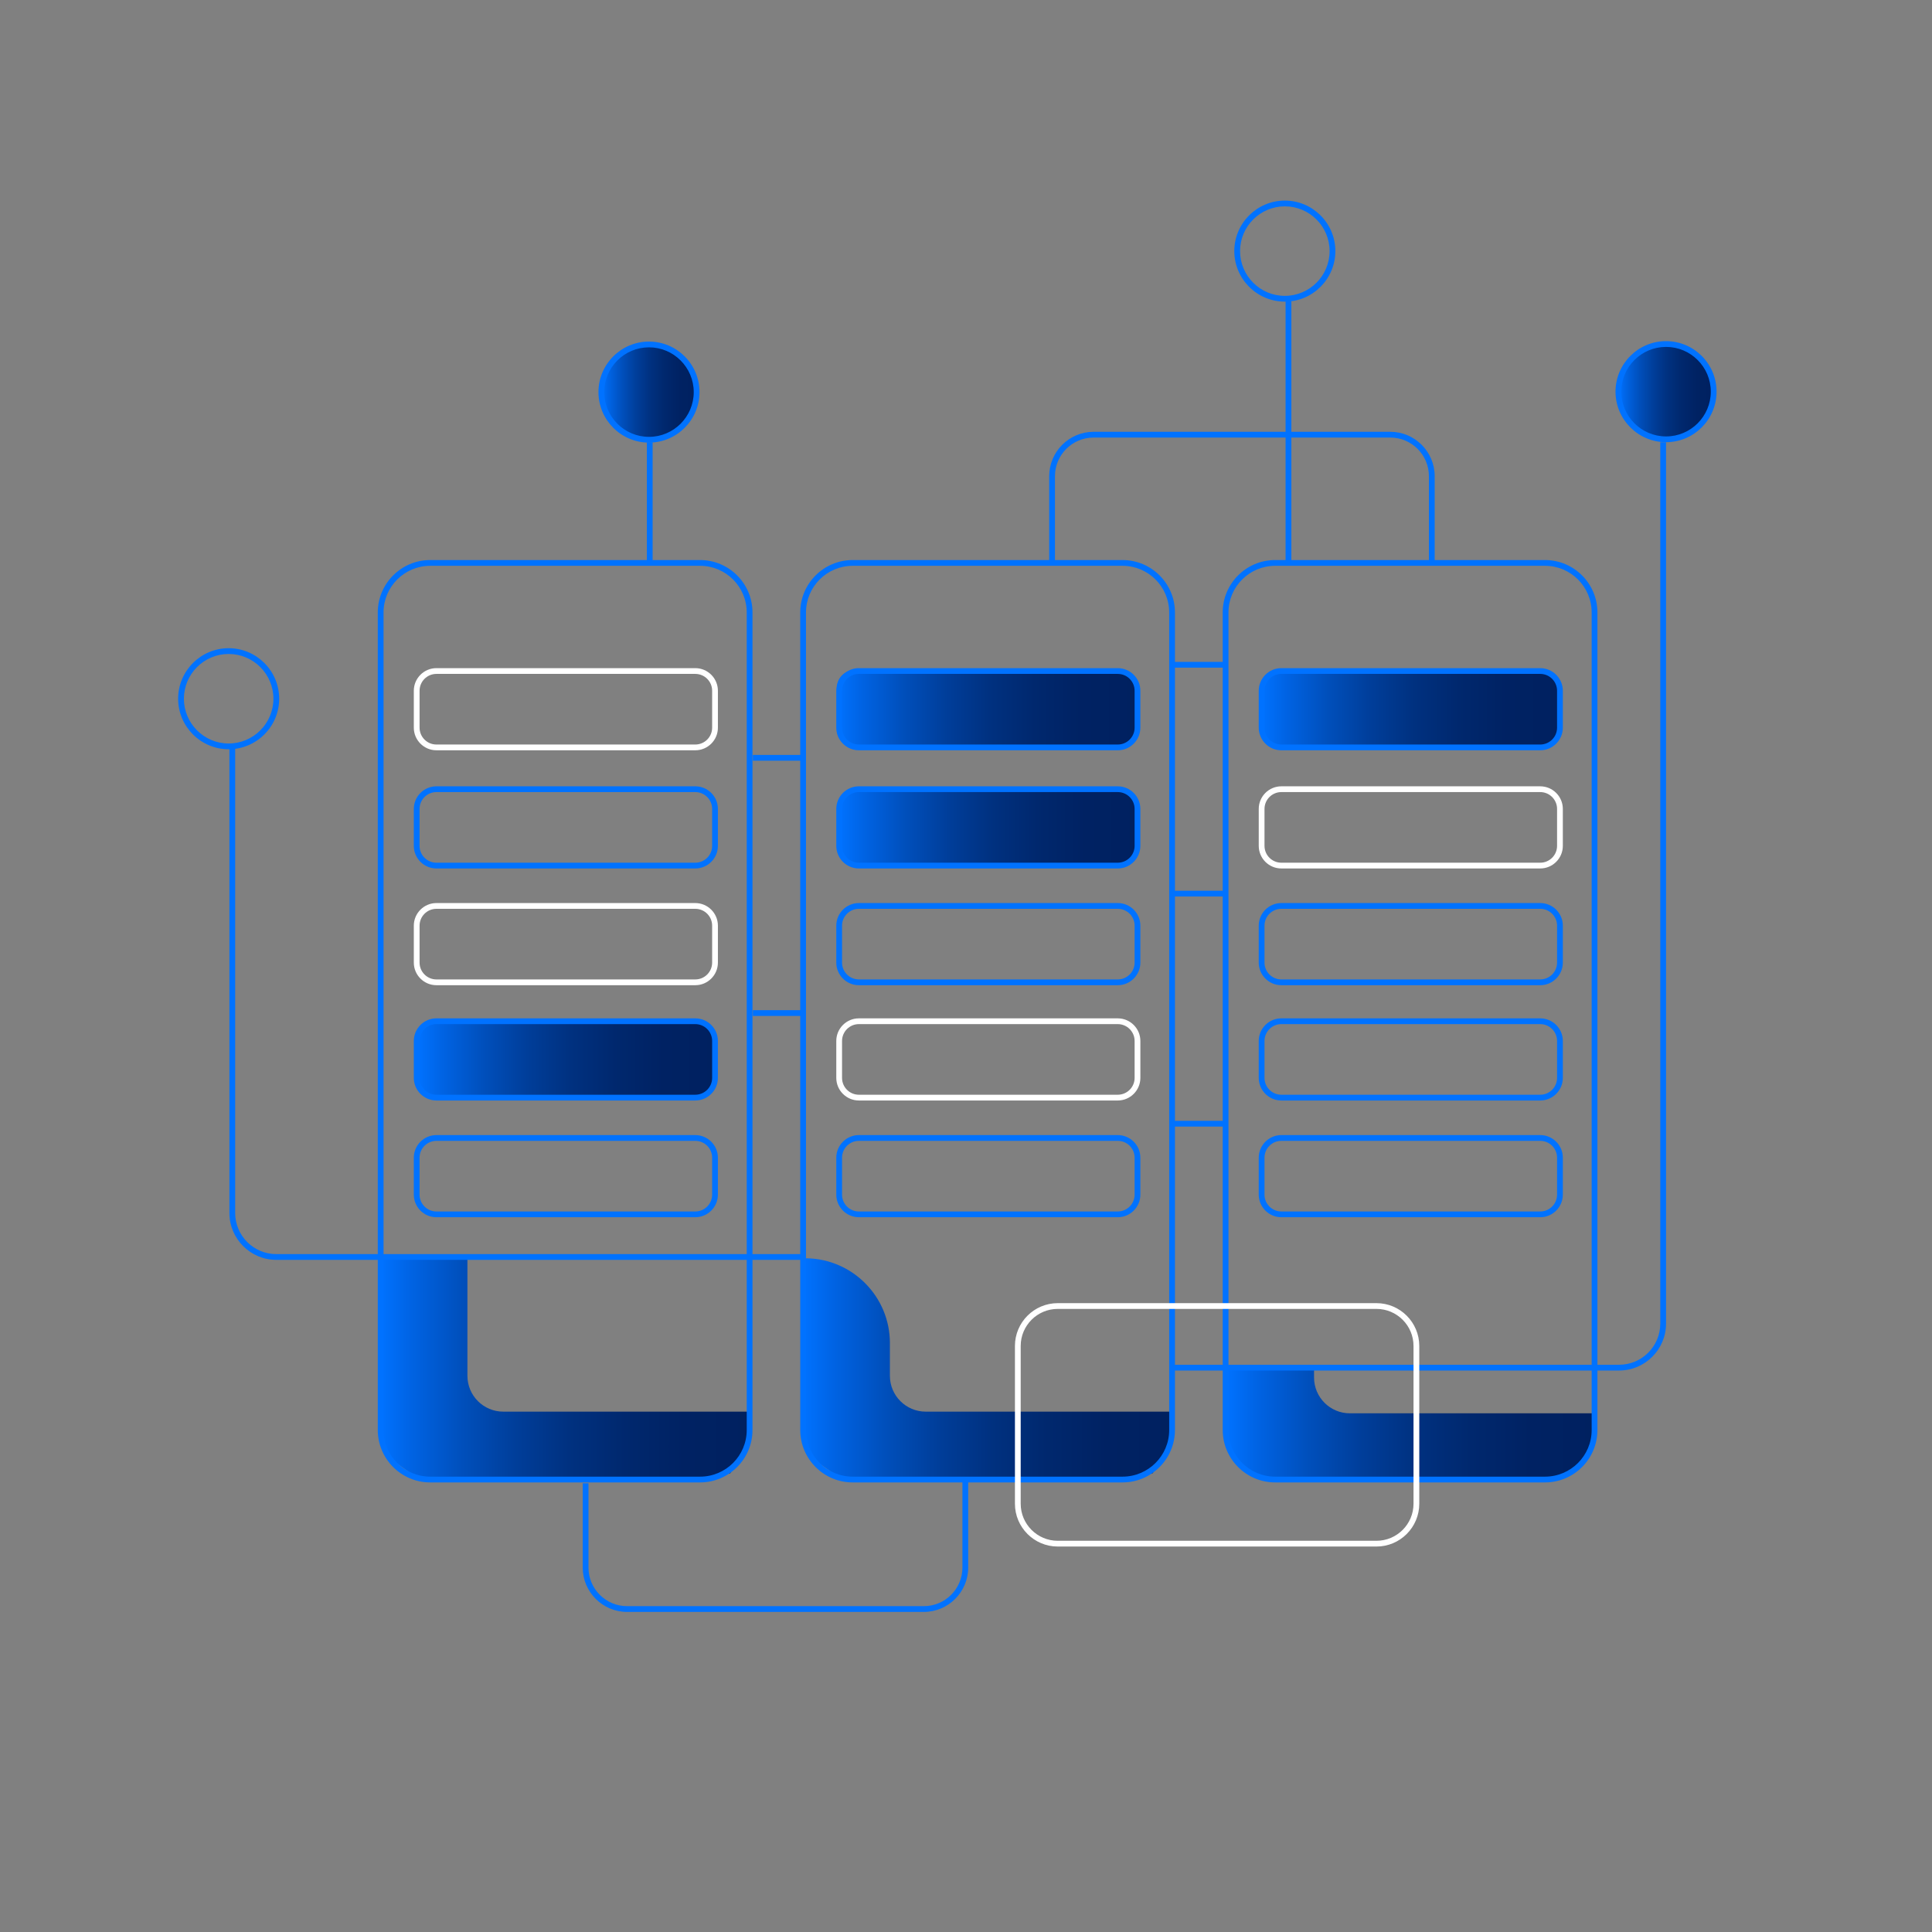 <svg width="244" height="244" viewBox="0 0 244 244" fill="none" xmlns="http://www.w3.org/2000/svg">
<rect x="0" y="0" width="244" height="244" fill="#808080" stroke="none"/>
<path d="M81.963 55.298C85.286 55.298 87.98 52.604 87.98 49.281C87.98 45.958 85.286 43.264 81.963 43.264C78.64 43.264 75.946 45.958 75.946 49.281C75.946 52.604 78.64 55.298 81.963 55.298Z" fill="url(#paint0_linear_17_5365)"/>
<path d="M210.411 55.245C213.734 55.245 216.428 52.551 216.428 49.228C216.428 45.905 213.734 43.211 210.411 43.211C207.088 43.211 204.394 45.905 204.394 49.228C204.394 52.551 207.088 55.245 210.411 55.245Z" fill="url(#paint1_linear_17_5365)"/>
<path d="M87.844 129.122H55.352C53.92 129.122 52.759 130.283 52.759 131.715V136.177C52.759 137.609 53.92 138.769 55.352 138.769H87.844C89.275 138.769 90.436 137.609 90.436 136.177V131.715C90.436 130.283 89.275 129.122 87.844 129.122Z" fill="url(#paint2_linear_17_5365)"/>
<path d="M194.636 84.879H161.621C160.334 84.879 159.29 85.923 159.29 87.21V92.194C159.29 93.482 160.334 94.526 161.621 94.526H194.636C195.924 94.526 196.967 93.482 196.967 92.194V87.21C196.967 85.923 195.924 84.879 194.636 84.879Z" fill="url(#paint3_linear_17_5365)"/>
<path d="M141.044 99.828H108.622C107.171 99.828 105.995 101.004 105.995 102.455V106.847C105.995 108.298 107.171 109.474 108.622 109.474H141.044C142.495 109.474 143.672 108.298 143.672 106.847V102.455C143.672 101.004 142.495 99.828 141.044 99.828Z" fill="url(#paint4_linear_17_5365)"/>
<path d="M141.208 84.665H107.866C106.668 84.665 105.698 85.635 105.698 86.832V92.144C105.698 93.341 106.668 94.312 107.866 94.312H141.208C142.405 94.312 143.375 93.341 143.375 92.144V86.832C143.375 85.635 142.405 84.665 141.208 84.665Z" fill="url(#paint5_linear_17_5365)"/>
<path d="M59.033 159.067V173.756C59.033 176.255 61.059 178.282 63.559 178.282H94.603L94.286 182.569L92.222 186.063L88.42 186.857H52.999L49.188 184.157L48.076 180.604V158.908L59.033 159.067V159.067Z" fill="url(#paint6_linear_17_5365)"/>
<path d="M112.389 169.622V173.756C112.389 176.255 114.415 178.282 116.914 178.282H147.959L147.641 182.569L145.577 186.063L141.775 186.857H106.355L102.543 184.157L101.432 180.604V158.908L101.835 158.914C107.688 158.999 112.389 163.768 112.389 169.622L112.389 169.622Z" fill="url(#paint7_linear_17_5365)"/>
<path d="M170.482 178.494C167.982 178.494 165.956 176.467 165.956 173.968V173.042H154.999V180.816L154.941 181.382C154.792 182.825 155.517 184.234 156.802 184.906C156.957 184.987 157.569 185.7 157.688 185.785L160.35 187.067L195.342 187.069L196.964 186.73C198.353 186.44 199.555 185.579 200.277 184.358L200.775 183.515C201.06 183.032 201.23 182.49 201.271 181.931L201.526 178.494L170.482 178.494Z" fill="url(#paint8_linear_17_5365)"/>
<path d="M81.963 55.9C78.445 55.9 75.582 53.037 75.582 49.519C75.582 46 78.444 43.138 81.963 43.138C85.481 43.138 88.343 46 88.343 49.519C88.343 53.037 85.481 55.9 81.963 55.9ZM81.963 43.866C78.846 43.866 76.31 46.402 76.31 49.519C76.31 52.636 78.846 55.172 81.963 55.172C85.079 55.172 87.615 52.636 87.615 49.519C87.615 46.402 85.079 43.866 81.963 43.866Z" fill="#0072FF"/>
<path d="M210.41 55.846C206.892 55.846 204.03 52.984 204.03 49.465C204.03 45.947 206.892 43.084 210.41 43.084C213.929 43.084 216.791 45.947 216.791 49.465C216.791 52.984 213.928 55.846 210.41 55.846ZM210.41 43.812C207.293 43.812 204.757 46.348 204.757 49.465C204.757 52.582 207.293 55.118 210.41 55.118C213.527 55.118 216.063 52.582 216.063 49.465C216.063 46.348 213.527 43.812 210.41 43.812Z" fill="#0072FF"/>
<path d="M28.878 94.626C25.36 94.626 22.498 91.763 22.498 88.245C22.498 84.726 25.36 81.864 28.878 81.864C32.397 81.864 35.259 84.726 35.259 88.245C35.259 91.763 32.397 94.626 28.878 94.626ZM28.878 82.592C25.761 82.592 23.226 85.128 23.226 88.245C23.226 91.362 25.761 93.898 28.878 93.898C31.995 93.898 34.531 91.362 34.531 88.245C34.531 85.128 31.995 82.592 28.878 82.592Z" fill="#0072FF"/>
<path d="M162.267 38.094C158.749 38.094 155.886 35.232 155.886 31.713C155.886 28.195 158.749 25.332 162.267 25.332C165.785 25.332 168.648 28.195 168.648 31.713C168.648 35.232 165.785 38.094 162.267 38.094ZM162.267 26.061C159.15 26.061 156.614 28.596 156.614 31.713C156.614 34.83 159.15 37.366 162.267 37.366C165.384 37.366 167.92 34.83 167.92 31.713C167.92 28.596 165.384 26.061 162.267 26.061Z" fill="#0072FF"/>
<path d="M88.419 187.22H54.328C50.68 187.22 47.712 184.252 47.712 180.604V77.347C47.712 73.699 50.68 70.731 54.328 70.731H88.419C92.067 70.731 95.035 73.699 95.035 77.347V180.604C95.035 184.252 92.067 187.22 88.419 187.22H88.419ZM54.328 71.459C51.081 71.459 48.439 74.1 48.439 77.347V180.604C48.439 183.851 51.081 186.492 54.328 186.492H88.419C91.666 186.492 94.308 183.851 94.308 180.604V77.347C94.308 74.1 91.666 71.459 88.419 71.459H54.328Z" fill="#0072FF"/>
<path d="M87.812 94.756H55.117C53.543 94.756 52.262 93.476 52.262 91.901V87.237C52.262 85.663 53.543 84.382 55.117 84.382H87.812C89.386 84.382 90.667 85.663 90.667 87.237V91.901C90.667 93.476 89.386 94.756 87.812 94.756ZM55.117 85.11C53.944 85.11 52.99 86.064 52.99 87.237V91.901C52.99 93.074 53.944 94.029 55.117 94.029H87.812C88.985 94.029 89.939 93.075 89.939 91.901V87.237C89.939 86.064 88.985 85.11 87.812 85.11H55.117Z" fill="white"/>
<path d="M87.812 109.682H55.117C53.543 109.682 52.262 108.401 52.262 106.827V102.162C52.262 100.588 53.543 99.307 55.117 99.307H87.812C89.386 99.307 90.667 100.588 90.667 102.162V106.827C90.667 108.401 89.386 109.682 87.812 109.682ZM55.117 100.035C53.944 100.035 52.99 100.989 52.99 102.162V106.827C52.99 108 53.944 108.954 55.117 108.954H87.812C88.985 108.954 89.939 108 89.939 106.827V102.162C89.939 100.989 88.985 100.035 87.812 100.035H55.117Z" fill="#0072FF"/>
<path d="M87.812 124.425H55.117C53.543 124.425 52.262 123.144 52.262 121.569V116.905C52.262 115.331 53.543 114.05 55.117 114.05H87.812C89.386 114.05 90.667 115.331 90.667 116.905V121.569C90.667 123.144 89.386 124.425 87.812 124.425ZM55.117 114.778C53.944 114.778 52.99 115.732 52.99 116.905V121.569C52.99 122.742 53.944 123.697 55.117 123.697H87.812C88.985 123.697 89.939 122.742 89.939 121.569V116.905C89.939 115.732 88.985 114.778 87.812 114.778H55.117Z" fill="white"/>
<path d="M87.812 138.986H55.117C53.543 138.986 52.262 137.706 52.262 136.131V131.467C52.262 129.892 53.543 128.612 55.117 128.612H87.812C89.386 128.612 90.667 129.892 90.667 131.467V136.131C90.667 137.706 89.386 138.986 87.812 138.986ZM55.117 129.339C53.944 129.339 52.99 130.294 52.99 131.467V136.131C52.99 137.304 53.944 138.258 55.117 138.258H87.812C88.985 138.258 89.939 137.304 89.939 136.131V131.467C89.939 130.294 88.985 129.339 87.812 129.339H55.117Z" fill="#0072FF"/>
<path d="M87.812 153.729H55.117C53.543 153.729 52.262 152.448 52.262 150.874V146.21C52.262 144.636 53.543 143.355 55.117 143.355H87.812C89.386 143.355 90.667 144.636 90.667 146.21V150.874C90.667 152.448 89.386 153.729 87.812 153.729ZM55.117 144.083C53.944 144.083 52.99 145.037 52.99 146.21V150.874C52.99 152.047 53.944 153.002 55.117 153.002H87.812C88.985 153.002 89.939 152.047 89.939 150.874V146.21C89.939 145.037 88.985 144.083 87.812 144.083H55.117Z" fill="#0072FF"/>
<path d="M141.773 187.22H107.682C104.034 187.22 101.066 184.252 101.066 180.604V77.347C101.066 73.699 104.034 70.731 107.682 70.731H141.773C145.421 70.731 148.389 73.699 148.389 77.347V180.604C148.389 184.252 145.421 187.22 141.773 187.22ZM107.682 71.459C104.435 71.459 101.793 74.1 101.793 77.347V180.604C101.793 183.851 104.435 186.492 107.682 186.492H141.773C145.02 186.492 147.662 183.851 147.662 180.604V77.347C147.662 74.1 145.02 71.459 141.773 71.459H107.682Z" fill="#0072FF"/>
<path d="M141.167 94.757H108.473C106.898 94.757 105.618 93.476 105.618 91.901V87.237C105.618 85.663 106.898 84.382 108.473 84.382H141.167C142.741 84.382 144.022 85.663 144.022 87.237V91.901C144.022 93.476 142.741 94.757 141.167 94.757ZM108.473 85.11C107.3 85.11 106.345 86.064 106.345 87.237V91.901C106.345 93.075 107.299 94.029 108.473 94.029H141.167C142.34 94.029 143.295 93.075 143.295 91.901V87.237C143.295 86.064 142.34 85.11 141.167 85.11H108.473Z" fill="#0072FF"/>
<path d="M141.167 109.682H108.473C106.898 109.682 105.618 108.401 105.618 106.827V102.162C105.618 100.588 106.898 99.307 108.473 99.307H141.167C142.741 99.307 144.022 100.588 144.022 102.162V106.827C144.022 108.401 142.741 109.682 141.167 109.682ZM108.473 100.035C107.3 100.035 106.345 100.989 106.345 102.162V106.827C106.345 108 107.299 108.954 108.473 108.954H141.167C142.34 108.954 143.295 108 143.295 106.827V102.162C143.295 100.989 142.34 100.035 141.167 100.035H108.473Z" fill="#0072FF"/>
<path d="M141.167 124.425H108.473C106.898 124.425 105.618 123.144 105.618 121.569V116.905C105.618 115.331 106.898 114.05 108.473 114.05H141.167C142.741 114.05 144.022 115.331 144.022 116.905V121.569C144.022 123.144 142.741 124.425 141.167 124.425ZM108.473 114.778C107.3 114.778 106.345 115.732 106.345 116.905V121.569C106.345 122.742 107.299 123.697 108.473 123.697H141.167C142.34 123.697 143.295 122.742 143.295 121.569V116.905C143.295 115.732 142.34 114.778 141.167 114.778H108.473Z" fill="#0072FF"/>
<path d="M141.167 138.986H108.473C106.898 138.986 105.618 137.706 105.618 136.131V131.467C105.618 129.892 106.898 128.612 108.473 128.612H141.167C142.741 128.612 144.022 129.892 144.022 131.467V136.131C144.022 137.706 142.741 138.986 141.167 138.986ZM108.473 129.339C107.3 129.339 106.345 130.294 106.345 131.467V136.131C106.345 137.304 107.299 138.258 108.473 138.258H141.167C142.34 138.258 143.295 137.304 143.295 136.131V131.467C143.295 130.294 142.34 129.339 141.167 129.339H108.473Z" fill="white"/>
<path d="M141.167 153.729H108.473C106.898 153.729 105.618 152.448 105.618 150.874V146.21C105.618 144.636 106.898 143.355 108.473 143.355H141.167C142.741 143.355 144.022 144.636 144.022 146.21V150.874C144.022 152.448 142.741 153.729 141.167 153.729ZM108.473 144.083C107.3 144.083 106.345 145.037 106.345 146.21V150.874C106.345 152.047 107.299 153.002 108.473 153.002H141.167C142.34 153.002 143.295 152.047 143.295 150.874V146.21C143.295 145.037 142.34 144.083 141.167 144.083H108.473Z" fill="#0072FF"/>
<path d="M195.128 187.22H161.038C157.389 187.22 154.421 184.252 154.421 180.604V77.347C154.421 73.699 157.389 70.731 161.038 70.731H195.128C198.776 70.731 201.745 73.699 201.745 77.347V180.604C201.745 184.252 198.776 187.22 195.128 187.22ZM161.038 71.459C157.791 71.459 155.149 74.1 155.149 77.347V180.604C155.149 183.851 157.791 186.492 161.038 186.492H195.128C198.375 186.492 201.017 183.851 201.017 180.604V77.347C201.017 74.1 198.375 71.459 195.128 71.459H161.038Z" fill="#0072FF"/>
<path d="M194.521 94.757H161.826C160.252 94.757 158.971 93.476 158.971 91.901V87.237C158.971 85.663 160.252 84.382 161.826 84.382H194.521C196.095 84.382 197.376 85.663 197.376 87.237V91.901C197.376 93.476 196.095 94.757 194.521 94.757ZM161.826 85.11C160.653 85.11 159.699 86.064 159.699 87.237V91.901C159.699 93.075 160.653 94.029 161.826 94.029H194.521C195.694 94.029 196.648 93.075 196.648 91.901V87.237C196.648 86.064 195.694 85.11 194.521 85.11H161.826Z" fill="#0072FF"/>
<path d="M194.521 109.682H161.826C160.252 109.682 158.971 108.401 158.971 106.827V102.162C158.971 100.588 160.252 99.307 161.826 99.307H194.521C196.095 99.307 197.376 100.588 197.376 102.162V106.827C197.376 108.401 196.095 109.682 194.521 109.682ZM161.826 100.035C160.653 100.035 159.699 100.989 159.699 102.162V106.827C159.699 108 160.653 108.954 161.826 108.954H194.521C195.694 108.954 196.648 108 196.648 106.827V102.162C196.648 100.989 195.694 100.035 194.521 100.035H161.826Z" fill="white"/>
<path d="M194.521 124.425H161.826C160.252 124.425 158.971 123.144 158.971 121.569V116.905C158.971 115.331 160.252 114.05 161.826 114.05H194.521C196.095 114.05 197.376 115.331 197.376 116.905V121.569C197.376 123.144 196.095 124.425 194.521 124.425ZM161.826 114.778C160.653 114.778 159.699 115.732 159.699 116.905V121.569C159.699 122.742 160.653 123.697 161.826 123.697H194.521C195.694 123.697 196.648 122.742 196.648 121.569V116.905C196.648 115.732 195.694 114.778 194.521 114.778H161.826Z" fill="#0072FF"/>
<path d="M194.521 138.986H161.826C160.252 138.986 158.971 137.706 158.971 136.131V131.467C158.971 129.892 160.252 128.612 161.826 128.612H194.521C196.095 128.612 197.376 129.892 197.376 131.467V136.131C197.376 137.706 196.095 138.986 194.521 138.986ZM161.826 129.339C160.653 129.339 159.699 130.294 159.699 131.467V136.131C159.699 137.304 160.653 138.258 161.826 138.258H194.521C195.694 138.258 196.648 137.304 196.648 136.131V131.467C196.648 130.294 195.694 129.339 194.521 129.339H161.826Z" fill="#0072FF"/>
<path d="M194.521 153.729H161.826C160.252 153.729 158.971 152.448 158.971 150.874V146.21C158.971 144.636 160.252 143.355 161.826 143.355H194.521C196.095 143.355 197.376 144.636 197.376 146.21V150.874C197.376 152.448 196.095 153.729 194.521 153.729ZM161.826 144.083C160.653 144.083 159.699 145.037 159.699 146.21V150.874C159.699 152.047 160.653 153.002 161.826 153.002H194.521C195.694 153.002 196.648 152.047 196.648 150.874V146.21C196.648 145.037 195.694 144.083 194.521 144.083H161.826Z" fill="#0072FF"/>
<path d="M101.114 159.113H34.896C31.63 159.113 28.974 156.457 28.974 153.192V94.279H29.702V153.192C29.702 156.056 32.032 158.386 34.895 158.386H101.114V159.113V159.113Z" fill="#0072FF"/>
<path d="M204.489 173.087H148.116V172.36H204.489C207.353 172.36 209.683 170.03 209.683 167.166V55.85H210.411V167.166C210.411 170.431 207.754 173.087 204.489 173.087Z" fill="#0072FF"/>
<path d="M101.43 127.579H95.079V128.307H101.43V127.579Z" fill="#0072FF"/>
<path d="M154.627 112.494H148.275V113.222H154.627V112.494Z" fill="#0072FF"/>
<path d="M154.627 83.593H148.275V84.32H154.627V83.593Z" fill="#0072FF"/>
<path d="M154.627 141.554H148.275V142.281H154.627V141.554Z" fill="#0072FF"/>
<path d="M101.43 95.344H95.079V96.072H101.43V95.344Z" fill="#0072FF"/>
<path d="M82.422 55.85H81.694V70.777H82.422V55.85Z" fill="#0072FF"/>
<path d="M163.09 38.066H162.362V71.095H163.09V38.066Z" fill="#0072FF"/>
<path d="M181.192 71.095H180.464V60.138C180.464 57.449 178.276 55.261 175.588 55.261H138.112C135.423 55.261 133.236 57.449 133.236 60.138V70.777H132.508V60.138C132.508 57.047 135.022 54.533 138.112 54.533H175.588C178.678 54.533 181.192 57.047 181.192 60.138V71.095H181.192Z" fill="#0072FF"/>
<path d="M116.674 203.576H79.198C76.108 203.576 73.594 201.062 73.594 197.972V187.333H74.322V197.972C74.322 200.661 76.51 202.848 79.198 202.848H116.674C119.363 202.848 121.55 200.661 121.55 197.972V187.015H122.278V197.972C122.278 201.062 119.764 203.576 116.674 203.576Z" fill="#0072FF"/>
<path d="M173.84 195.319H133.586C130.605 195.319 128.18 192.894 128.18 189.913V169.985C128.18 167.004 130.605 164.579 133.586 164.579H173.84C176.821 164.579 179.246 167.004 179.246 169.985V189.913C179.246 192.894 176.821 195.319 173.84 195.319ZM133.586 165.307C131.007 165.307 128.908 167.405 128.908 169.985V189.913C128.908 192.493 131.007 194.591 133.586 194.591H173.84C176.42 194.591 178.518 192.493 178.518 189.913V169.985C178.518 167.405 176.42 165.307 173.84 165.307H133.586Z" fill="white"/>
<defs>
<linearGradient id="paint0_linear_17_5365" x1="75.946" y1="49.281" x2="87.98" y2="49.281" gradientUnits="userSpaceOnUse">
<stop stop-color="#0072FF"/>
<stop offset="0.084" stop-color="#0063E3"/>
<stop offset="0.223" stop-color="#004FBB"/>
<stop offset="0.366" stop-color="#003E9A"/>
<stop offset="0.512" stop-color="#003180"/>
<stop offset="0.663" stop-color="#00286E"/>
<stop offset="0.822" stop-color="#002263"/>
<stop offset="1" stop-color="#002160"/>
</linearGradient>
<linearGradient id="paint1_linear_17_5365" x1="204.394" y1="49.228" x2="216.428" y2="49.228" gradientUnits="userSpaceOnUse">
<stop stop-color="#0072FF"/>
<stop offset="0.084" stop-color="#0063E3"/>
<stop offset="0.223" stop-color="#004FBB"/>
<stop offset="0.366" stop-color="#003E9A"/>
<stop offset="0.512" stop-color="#003180"/>
<stop offset="0.663" stop-color="#00286E"/>
<stop offset="0.822" stop-color="#002263"/>
<stop offset="1" stop-color="#002160"/>
</linearGradient>
<linearGradient id="paint2_linear_17_5365" x1="52.759" y1="133.946" x2="90.436" y2="133.946" gradientUnits="userSpaceOnUse">
<stop stop-color="#0072FF"/>
<stop offset="0.084" stop-color="#0063E3"/>
<stop offset="0.223" stop-color="#004FBB"/>
<stop offset="0.366" stop-color="#003E9A"/>
<stop offset="0.512" stop-color="#003180"/>
<stop offset="0.663" stop-color="#00286E"/>
<stop offset="0.822" stop-color="#002263"/>
<stop offset="1" stop-color="#002160"/>
</linearGradient>
<linearGradient id="paint3_linear_17_5365" x1="159.29" y1="89.702" x2="196.967" y2="89.702" gradientUnits="userSpaceOnUse">
<stop stop-color="#0072FF"/>
<stop offset="0.084" stop-color="#0063E3"/>
<stop offset="0.223" stop-color="#004FBB"/>
<stop offset="0.366" stop-color="#003E9A"/>
<stop offset="0.512" stop-color="#003180"/>
<stop offset="0.663" stop-color="#00286E"/>
<stop offset="0.822" stop-color="#002263"/>
<stop offset="1" stop-color="#002160"/>
</linearGradient>
<linearGradient id="paint4_linear_17_5365" x1="105.995" y1="104.651" x2="143.672" y2="104.651" gradientUnits="userSpaceOnUse">
<stop stop-color="#0072FF"/>
<stop offset="0.084" stop-color="#0063E3"/>
<stop offset="0.223" stop-color="#004FBB"/>
<stop offset="0.366" stop-color="#003E9A"/>
<stop offset="0.512" stop-color="#003180"/>
<stop offset="0.663" stop-color="#00286E"/>
<stop offset="0.822" stop-color="#002263"/>
<stop offset="1" stop-color="#002160"/>
</linearGradient>
<linearGradient id="paint5_linear_17_5365" x1="105.698" y1="89.488" x2="143.375" y2="89.488" gradientUnits="userSpaceOnUse">
<stop stop-color="#0072FF"/>
<stop offset="0.084" stop-color="#0063E3"/>
<stop offset="0.223" stop-color="#004FBB"/>
<stop offset="0.366" stop-color="#003E9A"/>
<stop offset="0.512" stop-color="#003180"/>
<stop offset="0.663" stop-color="#00286E"/>
<stop offset="0.822" stop-color="#002263"/>
<stop offset="1" stop-color="#002160"/>
</linearGradient>
<linearGradient id="paint6_linear_17_5365" x1="48.076" y1="172.883" x2="94.603" y2="172.883" gradientUnits="userSpaceOnUse">
<stop stop-color="#0072FF"/>
<stop offset="0.084" stop-color="#0063E3"/>
<stop offset="0.223" stop-color="#004FBB"/>
<stop offset="0.366" stop-color="#003E9A"/>
<stop offset="0.512" stop-color="#003180"/>
<stop offset="0.663" stop-color="#00286E"/>
<stop offset="0.822" stop-color="#002263"/>
<stop offset="1" stop-color="#002160"/>
</linearGradient>
<linearGradient id="paint7_linear_17_5365" x1="101.432" y1="172.883" x2="147.959" y2="172.883" gradientUnits="userSpaceOnUse">
<stop stop-color="#0072FF"/>
<stop offset="0.084" stop-color="#0063E3"/>
<stop offset="0.223" stop-color="#004FBB"/>
<stop offset="0.366" stop-color="#003E9A"/>
<stop offset="0.512" stop-color="#003180"/>
<stop offset="0.663" stop-color="#00286E"/>
<stop offset="0.822" stop-color="#002263"/>
<stop offset="1" stop-color="#002160"/>
</linearGradient>
<linearGradient id="paint8_linear_17_5365" x1="154.922" y1="180.055" x2="201.526" y2="180.055" gradientUnits="userSpaceOnUse">
<stop stop-color="#0072FF"/>
<stop offset="0.084" stop-color="#0063E3"/>
<stop offset="0.223" stop-color="#004FBB"/>
<stop offset="0.366" stop-color="#003E9A"/>
<stop offset="0.512" stop-color="#003180"/>
<stop offset="0.663" stop-color="#00286E"/>
<stop offset="0.822" stop-color="#002263"/>
<stop offset="1" stop-color="#002160"/>
</linearGradient>
</defs>
</svg>
